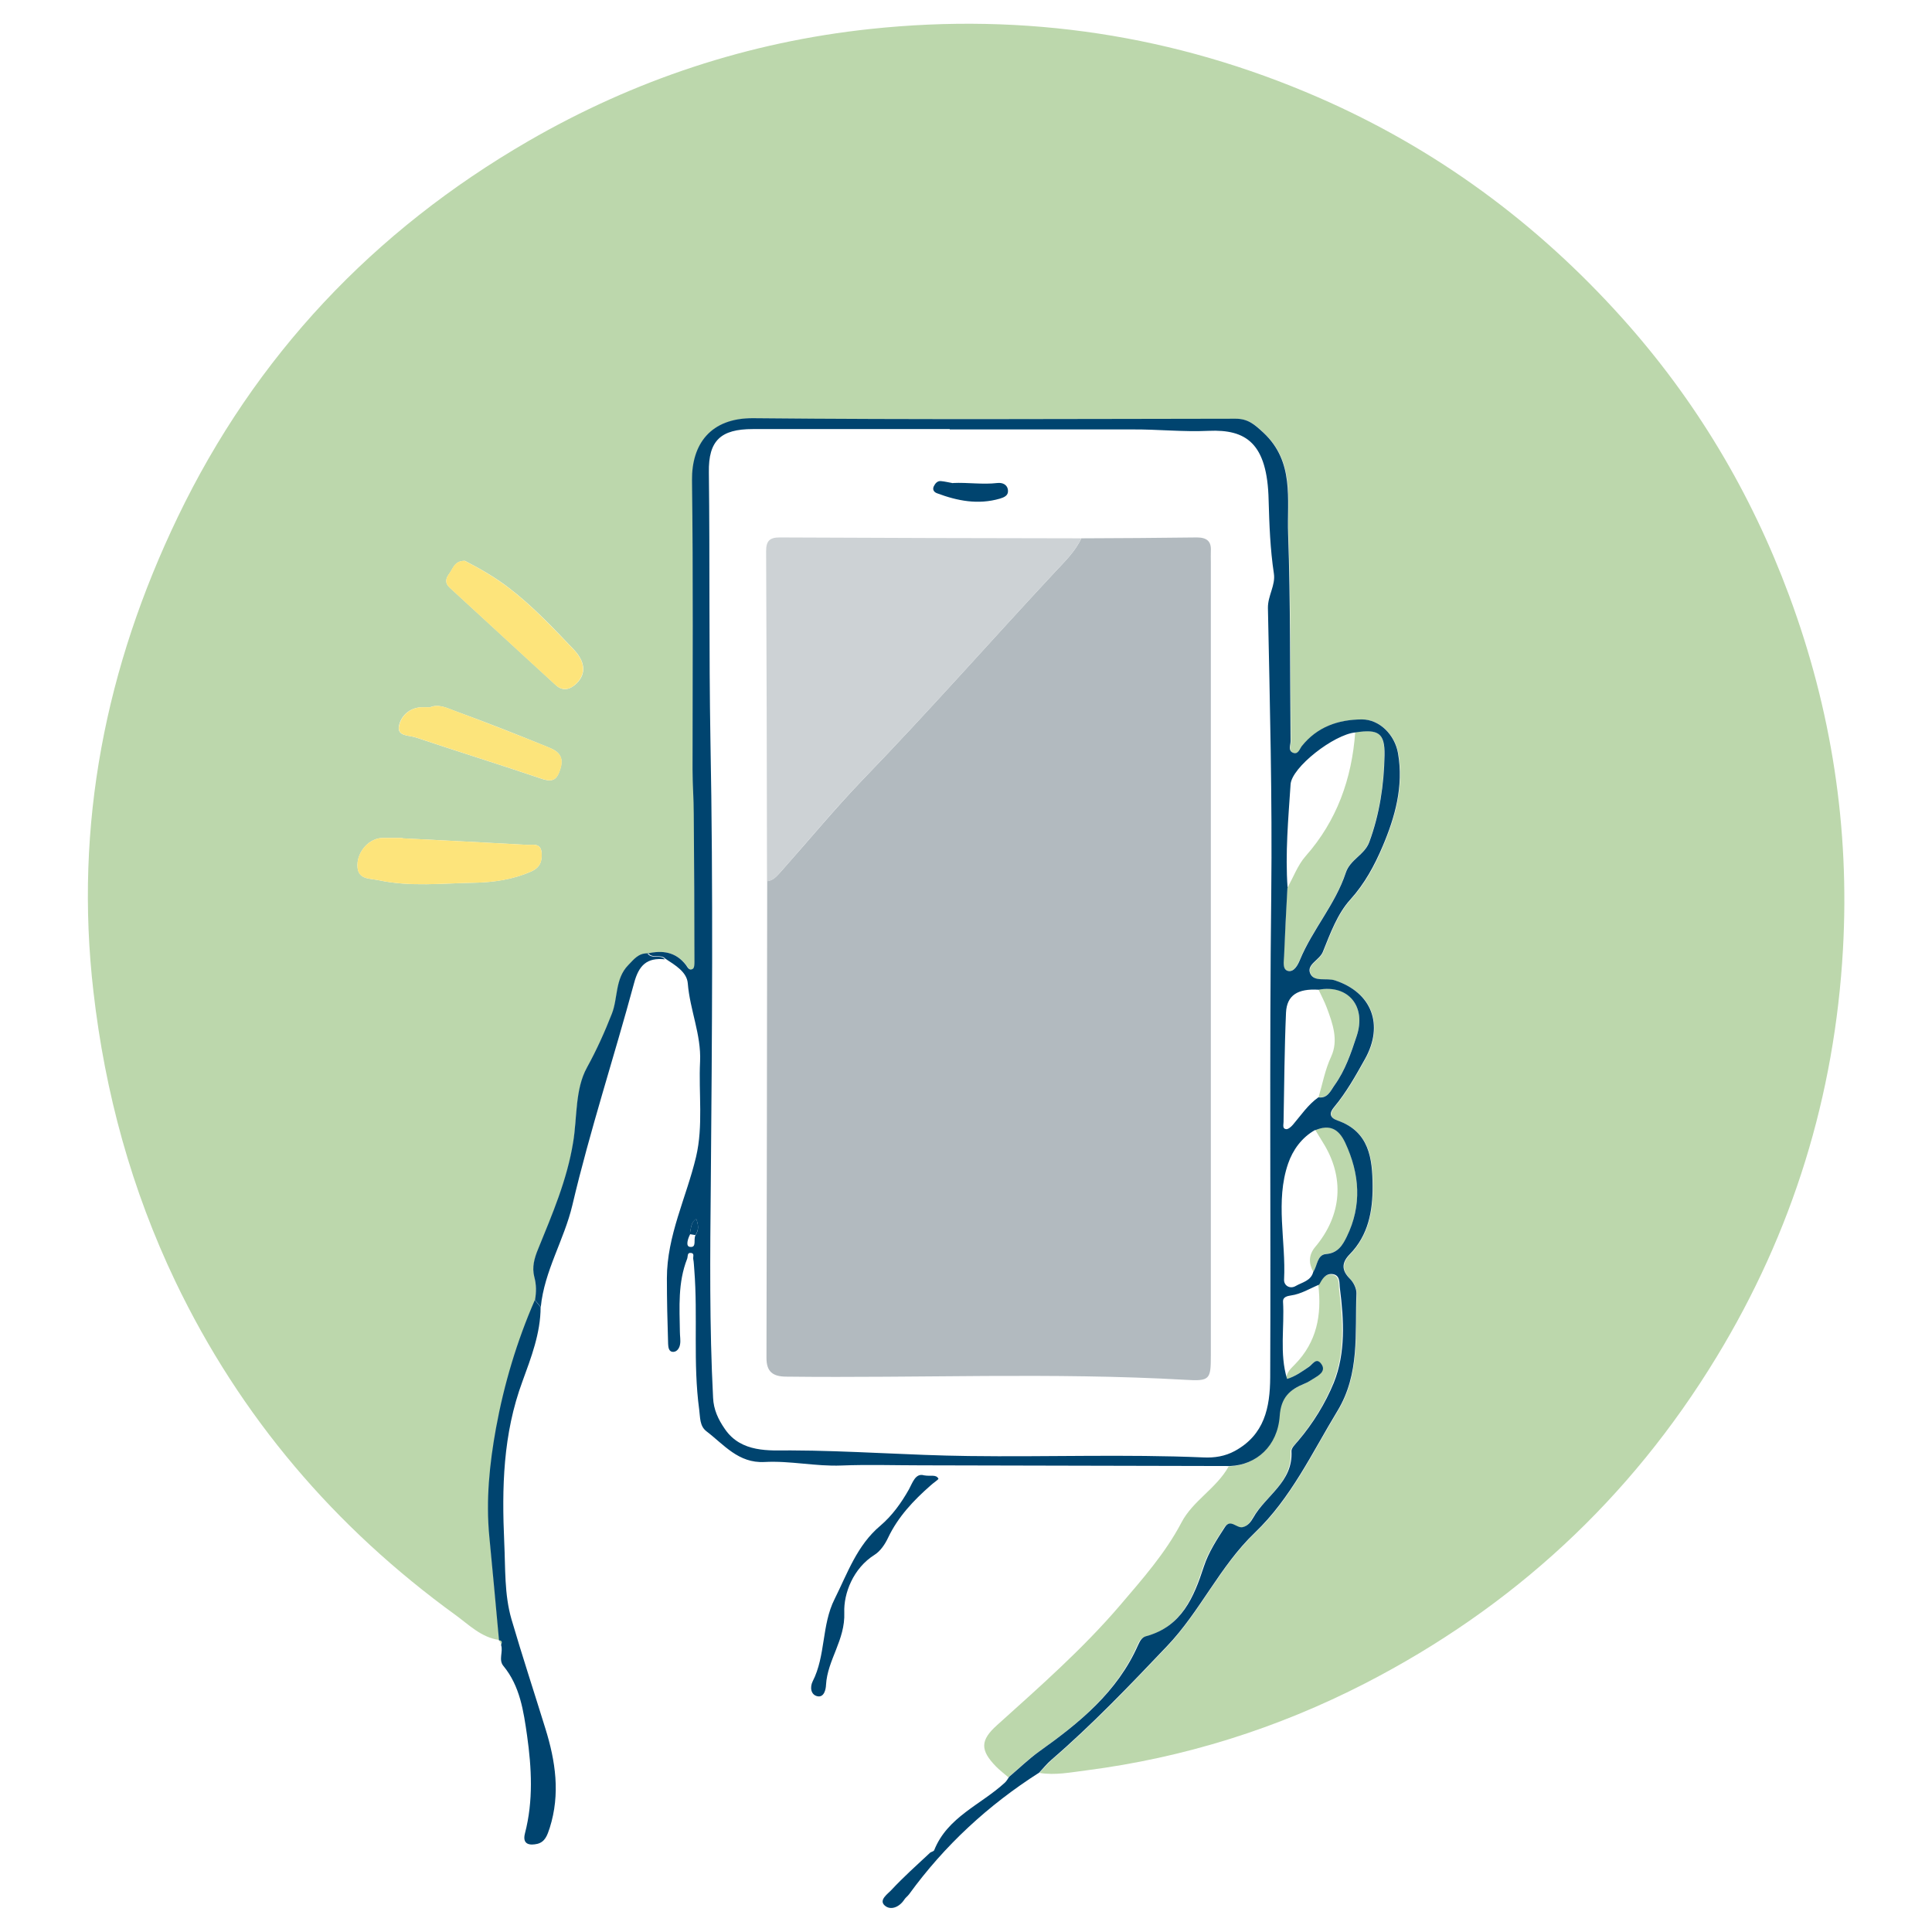<?xml version="1.0" encoding="UTF-8"?>
<svg id="e" data-name="レイヤー 6" xmlns="http://www.w3.org/2000/svg" width="110" height="110" viewBox="0 0 110 110">
  <defs>
    <style>
      .i {
        fill: #00446f;
      }

      .j {
        fill: #fce47b;
      }

      .k {
        fill: #cdd2d5;
      }

      .l {
        fill: #bcd7ac;
      }

      .m {
        fill: #b2babf;
      }

      .n {
        fill: #fde47b;
      }
    </style>
  </defs>
  <g>
    <path class="l" d="M28.41,93.37c-1-.14-1.7-.85-2.45-1.4-6.9-5-12.28-11.3-15.97-19-2.5-5.23-4.01-10.74-4.67-16.51-1.1-9.51.7-18.49,4.8-27.02,4.41-9.17,11.13-16.29,19.95-21.4,6.05-3.5,12.55-5.65,19.48-6.39,8.82-.94,17.34.34,25.5,3.89,6.71,2.92,12.46,7.16,17.33,12.59,4.16,4.64,7.31,9.91,9.48,15.76,2.42,6.51,3.46,13.25,3.07,20.17-.47,8.32-2.86,16.08-7.2,23.21-4.91,8.08-11.61,14.25-20,18.57-5,2.57-10.31,4.24-15.9,4.96-.88.11-1.76.29-2.65.14.24-.25.45-.51.71-.74,2.33-2.01,4.45-4.23,6.57-6.46,1.9-2,3.01-4.57,5.01-6.47,2.06-1.97,3.25-4.54,4.7-6.93,1.28-2.11.99-4.41,1.08-6.68.01-.27-.16-.63-.36-.83-.5-.49-.48-.93-.02-1.41,1.06-1.08,1.31-2.47,1.3-3.88-.01-1.55-.18-3.11-1.99-3.73-.48-.17-.47-.44-.2-.77.7-.84,1.23-1.79,1.76-2.74,1.08-1.94.4-3.78-1.71-4.47-.48-.16-1.18.11-1.41-.39-.23-.52.53-.76.72-1.24.42-1.04.83-2.17,1.56-2.97.83-.92,1.39-1.95,1.84-3.03.71-1.67,1.2-3.42.88-5.29-.18-1.07-1.06-1.95-2.06-1.94-1.35,0-2.54.42-3.42,1.52-.13.17-.22.51-.52.37-.27-.13-.12-.43-.12-.65-.04-3.93,0-7.87-.14-11.8-.07-1.97.37-4.1-1.4-5.76-.52-.49-.88-.8-1.59-.8-9.15.01-18.31.06-27.46-.03-2.44-.02-3.51,1.48-3.49,3.53.06,5.48.02,10.97.03,16.46,0,.85.07,1.71.07,2.56.02,2.81.03,5.62.04,8.43,0,.13-.01.32-.09.37-.2.12-.29-.09-.39-.21-.58-.76-1.35-.86-2.21-.66-.51,0-.77.35-1.09.67-.76.78-.58,1.86-.93,2.76-.41,1.05-.86,2.06-1.42,3.07-.69,1.25-.56,2.84-.79,4.27-.35,2.15-1.19,4.09-1.99,6.06-.22.53-.36,1.03-.22,1.59.11.44.12.88.04,1.32-1.02,2.35-1.75,4.78-2.21,7.29-.37,2.04-.58,4.1-.38,6.18.19,1.96.37,3.92.55,5.88ZM22.92,47.73s0-.01,0-.02c-.38,0-.75,0-1.13,0-.73,0-1.43.72-1.44,1.55,0,.84.69.74,1.23.86,1.79.38,3.6.17,5.39.14,1.1-.02,2.23-.18,3.27-.64.5-.22.63-.57.6-1.06-.05-.6-.52-.44-.86-.46-2.35-.13-4.71-.25-7.06-.37ZM26.46,31.93c-.58,0-.66.44-.87.72-.2.26-.29.53.02.81,2.02,1.85,4.02,3.7,6.04,5.55.4.37.82.25,1.18-.1.58-.57.47-1.27-.17-1.94-1.16-1.22-2.32-2.45-3.66-3.48-.81-.63-1.7-1.13-2.53-1.56ZM24.49,40.27c-.21,0-.38-.01-.55,0-.65.05-1.1.5-1.22,1.03-.15.63.56.56.93.68,2.39.8,4.8,1.55,7.19,2.36.66.22.88.04,1.07-.59.23-.76-.22-1.02-.73-1.22-1.74-.71-3.48-1.4-5.25-2.04-.46-.17-.95-.43-1.45-.22Z"/>
    <path class="l" d="M69.99,83.49c1.5-.07,2.71-1.13,2.83-2.84.07-1.06.57-1.51,1.41-1.85.22-.09.42-.23.62-.35.32-.19.61-.44.31-.81-.27-.33-.48.08-.67.2-.4.27-.78.55-1.25.69-.02-.39.29-.64.49-.85,1.25-1.28,1.53-2.82,1.33-4.51.16-.31.35-.64.75-.6.48.05.4.53.43.82.23,1.81.34,3.68-.35,5.37-.47,1.17-1.18,2.31-2.03,3.31-.15.18-.39.4-.38.59.11,1.75-1.46,2.52-2.18,3.79-.12.22-.29.46-.6.53-.34.08-.69-.5-1.01,0-.46.72-.93,1.43-1.2,2.25-.57,1.76-1.26,3.42-3.29,3.96-.26.07-.37.31-.46.52-1.18,2.66-3.33,4.41-5.62,6.04-.61.43-1.14.96-1.71,1.44-.23-.2-.48-.39-.69-.6-.93-.95-.91-1.51.05-2.37,2.42-2.18,4.88-4.34,7-6.82,1.27-1.49,2.57-2.95,3.5-4.72.64-1.23,1.99-1.94,2.68-3.18Z"/>
    <path class="l" d="M28.41,93.37c.22,0,.17.14.13.27-.04-.09-.08-.18-.13-.27Z"/>
    <path class="n" d="M22.92,47.73c2.36.12,4.71.24,7.06.37.34.02.81-.14.86.46.04.49-.1.84-.6,1.06-1.05.47-2.17.62-3.27.64-1.79.03-3.6.24-5.39-.14-.55-.12-1.24-.02-1.23-.86,0-.83.71-1.55,1.44-1.55.38,0,.75,0,1.13,0,0,0,0,.01,0,.02Z"/>
    <path class="n" d="M26.46,31.93c.84.43,1.72.94,2.53,1.56,1.34,1.03,2.49,2.26,3.66,3.48.64.67.75,1.36.17,1.94-.35.35-.77.46-1.18.1-2.02-1.84-4.02-3.7-6.04-5.55-.3-.28-.21-.55-.02-.81.21-.28.29-.72.87-.72Z"/>
    <path class="j" d="M24.49,40.27c.5-.21.99.05,1.45.22,1.76.65,3.51,1.34,5.25,2.04.51.21.96.47.73,1.22-.19.63-.42.81-1.07.59-2.39-.81-4.8-1.56-7.19-2.36-.37-.12-1.08-.05-.93-.68.12-.53.57-.98,1.22-1.03.17-.01.34,0,.55,0Z"/>
    <path class="l" d="M77.17,41.69c1.3-.2,1.67.04,1.65,1.29-.03,1.69-.28,3.35-.87,4.96-.27.74-1.09.98-1.34,1.75-.58,1.79-1.89,3.22-2.61,4.96-.1.24-.32.72-.68.62-.33-.09-.23-.53-.22-.83.05-1.3.13-2.6.19-3.89.36-.6.57-1.26,1.05-1.81,1.77-2,2.63-4.4,2.82-7.05Z"/>
    <path class="l" d="M74.77,72.41c-.27-.49-.26-.97.11-1.41,1.53-1.82,1.69-3.98.43-5.97-.14-.23-.28-.46-.42-.69.81-.35,1.33-.11,1.71.71.82,1.78.95,3.57.09,5.35-.22.46-.49.94-1.18.99-.51.04-.49.67-.73,1.02Z"/>
    <path class="l" d="M75.07,62.48c.23-.77.37-1.57.72-2.32.43-.93.09-1.88-.25-2.79-.13-.35-.31-.68-.47-1.03,1.7-.31,2.74.97,2.17,2.65-.33.97-.65,1.94-1.25,2.78-.23.32-.38.77-.92.7Z"/>
    <path class="m" d="M61.56,30.65c2.19-.01,4.39-.02,6.58-.05.56,0,.84.21.8.78-.01.2,0,.41,0,.62,0,15.05,0,30.1,0,45.15,0,1.39-.04,1.5-1.46,1.41-7.57-.43-15.14-.09-22.7-.18-.78,0-1.14-.28-1.14-1.06.02-9.05.03-18.1.04-27.15.34-.04.54-.28.75-.51,1.57-1.76,3.07-3.58,4.7-5.28,3.73-3.86,7.28-7.89,10.94-11.82.55-.59,1.15-1.16,1.5-1.92Z"/>
    <path class="k" d="M61.56,30.65c-.34.76-.95,1.33-1.5,1.92-3.65,3.93-7.21,7.96-10.94,11.82-1.63,1.69-3.13,3.52-4.7,5.28-.2.23-.41.47-.75.51-.01-6.27-.02-12.53-.05-18.8,0-.57.19-.78.77-.78,5.72.03,11.44.04,17.16.05Z"/>
  </g>
  <g>
    <path class="i" d="M36.85,54.29c.86-.2,1.63-.1,2.21.66.09.13.19.34.39.21.08-.05.09-.24.09-.37,0-2.81-.02-5.62-.04-8.43,0-.85-.07-1.71-.07-2.56,0-5.49.04-10.97-.03-16.46-.02-2.05,1.05-3.55,3.49-3.53,9.15.09,18.31.04,27.46.03.71,0,1.07.32,1.59.8,1.77,1.66,1.33,3.79,1.4,5.76.14,3.93.1,7.87.14,11.8,0,.22-.15.52.12.65.31.14.39-.2.52-.37.88-1.1,2.07-1.51,3.42-1.52,1.01,0,1.88.88,2.06,1.94.32,1.87-.17,3.62-.88,5.29-.46,1.08-1.01,2.11-1.84,3.03-.73.8-1.14,1.93-1.56,2.97-.19.48-.95.72-.72,1.24.22.5.93.23,1.41.39,2.1.69,2.79,2.53,1.71,4.47-.53.95-1.06,1.9-1.76,2.74-.28.33-.28.6.2.77,1.81.63,1.98,2.18,1.99,3.73.01,1.41-.24,2.8-1.3,3.88-.47.48-.48.92.02,1.41.2.2.37.55.36.83-.09,2.27.2,4.57-1.08,6.68-1.45,2.39-2.64,4.96-4.7,6.93-2,1.91-3.11,4.48-5.01,6.47-2.12,2.23-4.24,4.45-6.57,6.46-.26.22-.47.49-.71.74-2.9,1.85-5.38,4.14-7.4,6.92-.08.11-.2.19-.27.3-.29.45-.8.64-1.13.33-.33-.31.19-.65.4-.88.69-.74,1.44-1.41,2.18-2.1.07-.07.22-.08.25-.16.76-1.9,2.67-2.59,4.03-3.85.1-.09.16-.22.24-.33.57-.48,1.11-1.01,1.71-1.44,2.29-1.63,4.44-3.38,5.62-6.04.1-.21.2-.45.46-.52,2.03-.55,2.72-2.21,3.29-3.96.27-.82.74-1.54,1.2-2.25.32-.5.67.08,1.01,0,.31-.07.47-.31.6-.53.71-1.27,2.28-2.04,2.18-3.79-.01-.19.23-.41.38-.59.85-1,1.55-2.14,2.03-3.31.68-1.69.58-3.56.35-5.37-.04-.28.04-.77-.43-.82-.4-.04-.58.29-.75.6-.53.22-1.03.54-1.62.62-.2.03-.45.09-.44.34.09,1.47-.21,2.96.23,4.41.47-.14.85-.42,1.25-.69.19-.13.4-.53.67-.2.3.37.01.62-.31.81-.21.12-.4.27-.62.35-.84.34-1.34.79-1.41,1.85-.12,1.71-1.33,2.78-2.83,2.84-5.86-.01-11.73-.03-17.59-.04-1.51,0-3.02-.05-4.53.01-1.47.06-2.92-.28-4.38-.2-1.49.08-2.31-.99-3.31-1.75-.39-.3-.35-.79-.41-1.23-.36-2.65-.07-5.31-.28-7.97-.02-.2-.02-.41-.06-.61-.02-.12.08-.31-.11-.34-.26-.04-.18.2-.24.34-.53,1.35-.43,2.75-.41,4.15,0,.24.05.48.01.71-.03.2-.16.42-.38.43-.27.01-.29-.27-.3-.45-.04-1.25-.07-2.49-.07-3.74,0-2.43,1.11-4.6,1.66-6.91.42-1.78.14-3.62.23-5.43.07-1.53-.58-2.94-.7-4.45-.05-.65-.72-1.04-1.27-1.4-.27-.3-.75.02-1-.34ZM39.59,70.33c.22-.3.17-.61.05-.93-.29.18-.29.49-.35.78,0,.03,0,.07,0,.1-.13.25-.26.67-.02.71.43.07.19-.44.33-.66ZM75.07,62.48c.53.07.69-.38.92-.7.6-.84.93-1.81,1.25-2.78.57-1.69-.47-2.96-2.17-2.65-1.18-.07-1.8.31-1.85,1.3-.09,2.07-.1,4.15-.14,6.23,0,.15-.08.39.15.41.12.01.29-.14.39-.26.46-.54.85-1.13,1.44-1.55ZM74.89,64.33c-.78.43-1.29,1.16-1.55,1.92-.74,2.15-.12,4.39-.23,6.6-.02.35.34.56.66.37.36-.21.87-.29,1-.8.24-.35.22-.98.73-1.02.69-.05.96-.54,1.18-.99.87-1.78.74-3.57-.09-5.35-.38-.81-.9-1.05-1.71-.71ZM73.3,50.56c-.07,1.3-.14,2.59-.19,3.89-.01.29-.11.74.22.83.36.09.58-.38.68-.62.72-1.74,2.02-3.17,2.61-4.96.25-.77,1.07-1.02,1.34-1.75.59-1.6.84-3.27.87-4.96.02-1.25-.35-1.49-1.65-1.29-1.23.11-3.64,1.99-3.7,2.96-.13,1.96-.31,3.93-.17,5.9ZM54.07,24.43c-3.74,0-7.47,0-11.21,0-1.82,0-2.53.65-2.5,2.46.06,5.1,0,10.2.09,15.31.16,8.4.09,16.8.02,25.2-.04,4.06-.08,8.12.13,12.18.03.68.29,1.23.67,1.78.93,1.37,2.56,1.22,3.72,1.22,3.39.01,6.77.28,10.16.32,4.46.06,8.91-.11,13.37.08.62.03,1.22-.06,1.79-.37,1.68-.92,2-2.46,2.01-4.19.04-9.19-.05-18.37.06-27.56.06-5.41-.08-10.83-.19-16.24-.01-.71.44-1.29.34-1.96-.21-1.39-.26-2.78-.3-4.18-.07-3.27-1.3-4.04-3.41-3.95-1.47.07-2.9-.09-4.35-.08-3.46,0-6.93,0-10.39,0Z"/>
    <path class="i" d="M28.41,93.37c-.18-1.96-.36-3.92-.55-5.88-.2-2.08.01-4.14.38-6.18.46-2.51,1.19-4.95,2.21-7.29.11.13.22.27.33.4,0,1.49-.55,2.9-1.03,4.22-1.12,3.02-1.18,6.07-1.04,9.19.07,1.46,0,2.94.41,4.36.61,2.08,1.29,4.15,1.93,6.22.58,1.86.86,3.73.25,5.66-.14.43-.27.8-.7.91-.43.1-.88.05-.71-.6.48-1.85.38-3.71.12-5.56-.2-1.39-.4-2.82-1.35-3.97-.29-.35,0-.8-.13-1.19.05-.13.09-.26-.13-.27h0Z"/>
    <path class="i" d="M30.79,74.42c-.11-.13-.22-.27-.33-.4.08-.44.08-.88-.04-1.32-.14-.55,0-1.06.22-1.59.8-1.97,1.64-3.91,1.99-6.06.24-1.43.1-3.02.79-4.27.55-1,1.01-2.02,1.42-3.07.35-.9.17-1.98.93-2.76.32-.33.58-.68,1.09-.67.25.36.73.03,1,.34-1.03-.11-1.49.34-1.76,1.36-1.14,4.22-2.51,8.38-3.51,12.63-.47,1.99-1.6,3.75-1.8,5.81Z"/>
    <path class="i" d="M52.61,84c.4.07.68-.07.82.19.02.04-.29.24-.44.38-.98.86-1.86,1.79-2.43,2.99-.17.36-.43.75-.76.96-1.23.77-1.77,2.21-1.73,3.29.06,1.57-.96,2.69-1.04,4.12-.01.26-.11.72-.48.65-.4-.08-.44-.53-.28-.85.75-1.47.5-3.2,1.25-4.69.74-1.48,1.27-3.05,2.6-4.17.67-.57,1.19-1.29,1.63-2.07.2-.36.37-.95.86-.8Z"/>
    <path class="i" d="M39.29,70.27s0-.07,0-.1c.06-.28.06-.6.35-.78.12.32.17.63-.05.93-.1-.02-.2-.03-.3-.05Z"/>
    <path class="i" d="M54.26,27.5c.84-.04,1.68.1,2.53,0,.28-.03.57.08.6.42.03.3-.23.4-.46.47-1.24.36-2.42.13-3.59-.31-.18-.07-.26-.22-.17-.4.08-.16.2-.3.39-.29.23.02.47.08.7.12Z"/>
  </g>
</svg>